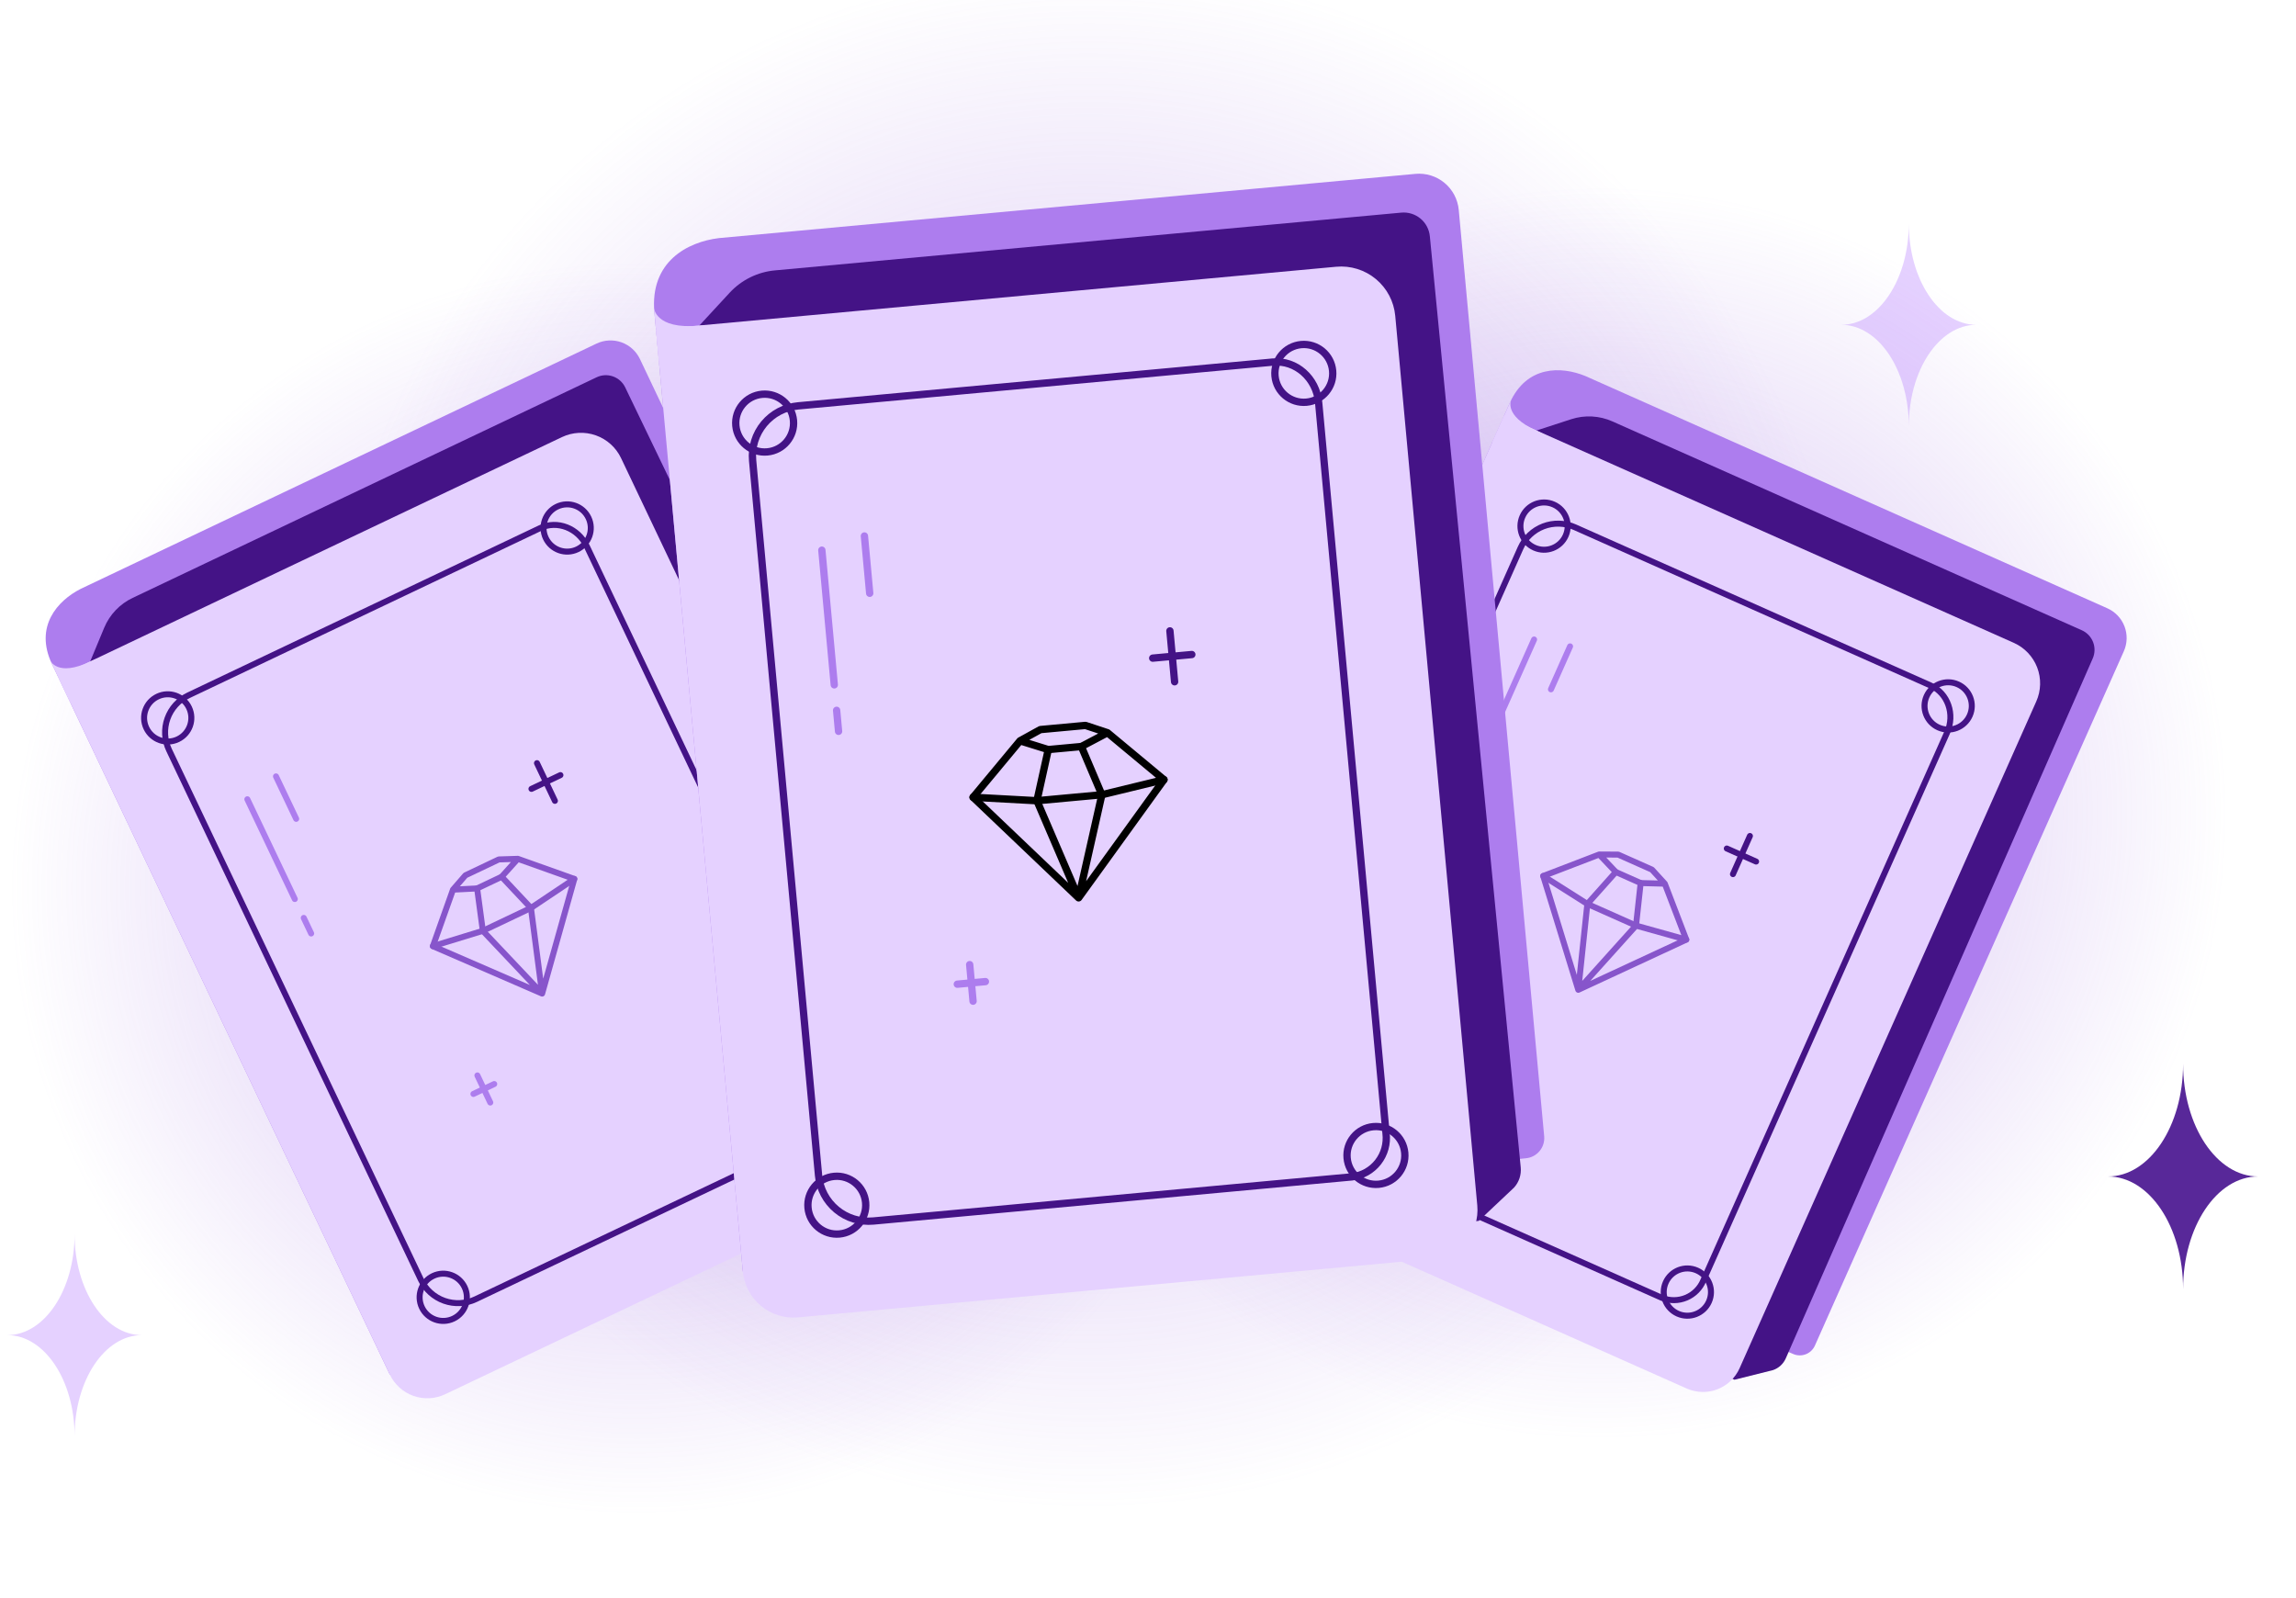 <svg xmlns="http://www.w3.org/2000/svg" fill="none" viewBox="0 0 1319 918" height="918" width="1319">
<g clip-path="url(#clip0_3450_1127)">
<path fill="#E5D1FF" d="M1135.34 186.596C1113.91 186.596 1096.57 212.66 1096.57 244.812C1096.57 212.66 1079.21 186.596 1057.77 186.596C1079.21 186.596 1096.57 160.553 1096.57 128.401C1096.57 160.553 1113.93 186.596 1135.34 186.596Z"></path>
<path fill="#E5D1FF" d="M81.502 767.008C60.136 767.008 42.851 792.988 42.851 825.037C42.851 792.988 25.545 767.008 4.18 767.008C25.545 767.008 42.851 741.048 42.851 709C42.851 741.048 60.157 767.008 81.502 767.008Z"></path>
<path fill="#582899" d="M1297.25 675.864C1273.42 675.864 1254.14 704.845 1254.14 740.594C1254.14 704.845 1234.83 675.864 1211 675.864C1234.83 675.864 1254.14 646.907 1254.14 611.158C1254.14 646.907 1273.44 675.864 1297.25 675.864Z"></path>
<circle fill="url(#paint0_radial_3450_1127)" r="360" cy="510.096" cx="365.734" opacity="0.5"></circle>
<circle fill="url(#paint1_radial_3450_1127)" r="360" cy="467.096" cx="919.734" opacity="0.5"></circle>
<circle fill="url(#paint2_radial_3450_1127)" r="442.628" cy="423.723" cx="625.362" opacity="0.5"></circle>
<g filter="url(#filter0_d_3450_1127)">
<path fill="#AD7DEE" d="M227.92 785.687L533.791 643.614L533.151 619.699L554.551 609.195C555.679 608.662 556.691 607.912 557.529 606.988C558.367 606.063 559.015 604.983 559.435 603.809C559.856 602.634 560.041 601.388 559.98 600.141C559.919 598.895 559.613 597.673 559.08 596.545L371.584 202.229C369.445 197.757 365.619 194.317 360.945 192.664C356.271 191.012 351.131 191.282 346.657 193.416L50.252 334.354C37.086 341.082 23.552 355.887 33.852 377.548L227.92 785.687Z"></path>
<path fill="#441386" d="M543.932 644.402L554.12 623.987C554.759 622.394 555.058 620.686 554.999 618.971C554.94 617.256 554.525 615.572 553.779 614.026L363.125 218.524C361.707 215.593 359.187 213.343 356.116 212.263C353.045 211.183 349.671 211.361 346.731 212.76L80.243 339.473C72.845 342.964 67.004 349.073 63.849 356.62L54.09 380.103L246.835 785.459L543.932 644.402Z"></path>
<path fill="#E5D1FF" d="M540.834 637.901L360.765 259.202C357.863 253.098 352.654 248.397 346.286 246.133C339.918 243.869 332.911 244.228 326.807 247.13L37.305 384.787L227.928 785.681C229.27 788.511 231.157 791.048 233.481 793.148C235.804 795.249 238.52 796.87 241.47 797.921C244.421 798.971 247.55 799.43 250.678 799.27C253.806 799.111 256.872 798.336 259.7 796.991L529.926 668.501C535.423 665.881 539.657 661.19 541.702 655.454C543.746 649.719 543.434 643.407 540.834 637.901V637.901Z"></path>
<path stroke-linejoin="round" stroke-linecap="round" stroke-width="3.443" stroke="#441386" d="M488.948 620.818L341.074 309.827C336.105 299.378 324.138 294.712 314.318 299.381L112.297 395.441C109.495 396.77 106.982 398.639 104.902 400.94C102.822 403.241 101.217 405.929 100.177 408.851C99.136 411.773 98.683 414.871 98.841 417.968C98.999 421.066 99.765 424.102 101.097 426.903L245.78 731.182C248.471 736.841 253.299 741.199 259.203 743.298C265.107 745.397 271.604 745.064 277.262 742.373L481.037 645.48C485.354 643.256 488.613 639.41 490.096 634.786C491.579 630.162 491.166 625.138 488.948 620.818V620.818Z"></path>
<path stroke-linejoin="round" stroke-linecap="round" stroke-width="3.443" stroke="#441386" d="M106.162 420.708C112.933 417.488 115.812 409.389 112.593 402.617C109.373 395.846 101.274 392.967 94.503 396.187C87.731 399.407 84.852 407.506 88.072 414.277C91.292 421.048 99.391 423.927 106.162 420.708Z"></path>
<path stroke-linejoin="round" stroke-linecap="round" stroke-width="3.443" stroke="#441386" d="M335.631 311.602C342.402 308.382 345.281 300.283 342.062 293.512C338.842 286.741 330.743 283.862 323.971 287.081C317.2 290.301 314.321 298.4 317.541 305.172C320.76 311.943 328.86 314.822 335.631 311.602Z"></path>
<path stroke-linejoin="round" stroke-linecap="round" stroke-width="3.443" stroke="#441386" d="M264.443 753.56C271.215 750.341 274.094 742.241 270.874 735.47C267.654 728.699 259.555 725.82 252.784 729.039C246.013 732.259 243.134 740.358 246.353 747.13C249.573 753.901 257.672 756.78 264.443 753.56Z"></path>
<path stroke-linejoin="round" stroke-linecap="round" stroke-width="3.443" stroke="#441386" d="M493.904 644.461C500.676 641.241 503.555 633.142 500.335 626.37C497.115 619.599 489.016 616.72 482.245 619.94C475.474 623.159 472.594 631.259 475.814 638.03C479.034 644.801 487.133 647.68 493.904 644.461Z"></path>
<path stroke-linejoin="round" stroke-linecap="round" stroke-width="3.443" stroke="#8755CB" d="M264.217 507.107L278.075 506.409L281.361 530.773L315.421 566.806L252.675 539.574L264.217 507.107ZM264.217 507.107L271.359 498.872L290.541 489.751L301.456 489.4L333.903 500.951L315.421 566.806L308.99 517.636L292.166 499.709L301.456 489.4"></path>
<path stroke-linejoin="round" stroke-linecap="round" stroke-width="3.443" stroke="#8755CB" d="M252.672 539.567L281.358 530.767L308.986 517.63L333.9 500.944"></path>
<path stroke-linejoin="round" stroke-linecap="round" stroke-width="3.443" stroke="#8755CB" d="M278.055 506.415L292.165 499.706"></path>
<path stroke-linejoin="round" stroke-linecap="round" stroke-width="3.443" stroke="#441386" d="M312.461 434.434L322.76 456.094"></path>
<path stroke-linejoin="round" stroke-linecap="round" stroke-width="3.443" stroke="#441386" d="M309.289 449.221L325.935 441.306"></path>
<path stroke-linejoin="round" stroke-linecap="round" stroke-width="3.443" stroke="#AD7DEE" d="M278.234 613.841L285.633 629.4"></path>
<path stroke-linejoin="round" stroke-linecap="round" stroke-width="3.443" stroke="#AD7DEE" d="M275.945 624.464L287.901 618.779"></path>
<path fill="#E5D1FF" d="M32.792 375.329C32.792 375.329 36.62 385.198 55.878 376.041C75.136 366.883 62.85 390.703 62.85 390.703L44.298 399.525L32.792 375.329Z"></path>
<path stroke-linejoin="round" stroke-linecap="round" stroke-width="3.443" stroke="#AD7DEE" d="M146.078 455.181L173.332 512.498"></path>
<path stroke-linejoin="round" stroke-linecap="round" stroke-width="3.443" stroke="#AD7DEE" d="M178.484 523.346L182.737 532.288"></path>
<path stroke-linejoin="round" stroke-linecap="round" stroke-width="3.443" stroke="#AD7DEE" d="M162.531 442.045L174.127 466.432"></path>
</g>
<g filter="url(#filter1_d_3450_1127)">
<path fill="#AD7DEE" d="M687.514 640.581L994.399 780.453L1012.15 764.408L1034.04 773.828C1035.18 774.338 1036.41 774.618 1037.66 774.653C1038.9 774.689 1040.15 774.478 1041.31 774.033C1042.48 773.588 1043.55 772.918 1044.45 772.061C1045.36 771.204 1046.09 770.176 1046.6 769.038L1224.09 370.118C1226.1 365.584 1226.22 360.44 1224.44 355.815C1222.65 351.19 1219.1 347.463 1214.57 345.452L914.705 212.032C901.031 206.41 880.982 205.762 871.232 227.676L687.514 640.581Z"></path>
<path fill="#441386" d="M1000.39 788.662L1022.53 783.119C1024.15 782.567 1025.64 781.683 1026.91 780.523C1028.17 779.363 1029.18 777.952 1029.87 776.38L1206.21 374.289C1207.51 371.305 1207.58 367.928 1206.41 364.893C1205.23 361.858 1202.9 359.412 1199.92 358.089L930.324 238.134C922.86 234.787 914.421 234.325 906.636 236.838L882.454 244.704L699.989 654.793L1000.39 788.662Z"></path>
<path fill="#E5D1FF" d="M1003.32 782.082L1173.78 398.961C1176.53 392.786 1176.71 385.772 1174.29 379.463C1171.86 373.154 1167.03 368.066 1160.86 365.319L867.977 235.005L687.52 640.58C686.244 643.44 685.545 646.524 685.461 649.655C685.378 652.786 685.913 655.903 687.035 658.827C688.156 661.752 689.844 664.426 692 666.698C694.156 668.97 696.738 670.795 699.6 672.068L972.979 793.705C978.545 796.175 984.862 796.338 990.548 794.16C996.234 791.982 1000.82 787.639 1003.32 782.082V782.082Z"></path>
<path stroke-linejoin="round" stroke-linecap="round" stroke-width="3.443" stroke="#441386" d="M982.535 731.557L1122.52 416.935C1127.23 406.364 1122.98 394.239 1113.05 389.819L908.671 298.883C905.839 297.62 902.784 296.927 899.684 296.845C896.583 296.762 893.497 297.291 890.601 298.402C887.706 299.513 885.058 301.184 882.808 303.319C880.558 305.454 878.751 308.012 877.49 310.846L740.524 618.678C737.976 624.402 737.808 630.904 740.054 636.753C742.301 642.603 746.78 647.32 752.505 649.867L958.658 741.592C963.155 743.425 968.196 743.397 972.673 741.515C977.15 739.633 980.697 736.052 982.535 731.557V731.557Z"></path>
<path stroke-linejoin="round" stroke-linecap="round" stroke-width="3.443" stroke="#441386" d="M885.491 310.662C892.341 313.71 900.365 310.627 903.413 303.777C906.461 296.927 903.379 288.903 896.529 285.855C889.678 282.807 881.654 285.889 878.606 292.739C875.558 299.59 878.641 307.614 885.491 310.662Z"></path>
<path stroke-linejoin="round" stroke-linecap="round" stroke-width="3.443" stroke="#441386" d="M1117.64 413.958C1124.49 417.006 1132.51 413.923 1135.56 407.073C1138.61 400.223 1135.53 392.199 1128.68 389.151C1121.83 386.103 1113.8 389.185 1110.75 396.035C1107.71 402.886 1110.79 410.91 1117.64 413.958Z"></path>
<path stroke-linejoin="round" stroke-linecap="round" stroke-width="3.443" stroke="#441386" d="M735.663 647.414C742.513 650.462 750.537 647.379 753.585 640.529C756.633 633.679 753.551 625.655 746.7 622.607C739.85 619.559 731.826 622.641 728.778 629.491C725.73 636.342 728.812 644.366 735.663 647.414Z"></path>
<path stroke-linejoin="round" stroke-linecap="round" stroke-width="3.443" stroke="#441386" d="M967.803 750.7C974.654 753.748 982.678 750.665 985.726 743.815C988.774 736.965 985.691 728.941 978.841 725.893C971.991 722.845 963.967 725.927 960.919 732.778C957.871 739.628 960.953 747.652 967.803 750.7Z"></path>
<path stroke-linejoin="round" stroke-linecap="round" stroke-width="3.443" stroke="#8755CB" d="M922.695 486.911L932.241 496.982L915.875 515.328L910.666 564.636L890.53 499.268L922.695 486.911ZM922.695 486.911L933.596 486.978L953.002 495.612L960.369 503.674L972.705 535.831L910.666 564.636L943.826 527.765L946.497 503.325L960.369 503.674"></path>
<path stroke-linejoin="round" stroke-linecap="round" stroke-width="3.443" stroke="#8755CB" d="M890.531 499.257L915.876 515.317L943.828 527.754L972.707 535.82"></path>
<path stroke-linejoin="round" stroke-linecap="round" stroke-width="3.443" stroke="#8755CB" d="M932.234 496.967L946.509 503.318"></path>
<path stroke-linejoin="round" stroke-linecap="round" stroke-width="3.443" stroke="#441386" d="M1009.27 476.277L999.523 498.191"></path>
<path stroke-linejoin="round" stroke-linecap="round" stroke-width="3.443" stroke="#441386" d="M995.984 483.48L1012.82 490.973"></path>
<path stroke-linejoin="round" stroke-linecap="round" stroke-width="3.443" stroke="#AD7DEE" d="M850.758 566.992L843.754 582.733"></path>
<path stroke-linejoin="round" stroke-linecap="round" stroke-width="3.443" stroke="#AD7DEE" d="M841.211 572.172L853.306 577.553"></path>
<path fill="#E5D1FF" d="M872.23 225.428C872.23 225.428 867.225 234.756 886.708 243.424C906.191 252.093 880.107 258.258 880.107 258.258L861.338 249.907L872.23 225.428Z"></path>
<path stroke-linejoin="round" stroke-linecap="round" stroke-width="3.443" stroke="#AD7DEE" d="M885.281 363.408L859.481 421.394"></path>
<path stroke-linejoin="round" stroke-linecap="round" stroke-width="3.443" stroke="#AD7DEE" d="M854.586 432.36L850.561 441.407"></path>
<path stroke-linejoin="round" stroke-linecap="round" stroke-width="3.443" stroke="#AD7DEE" d="M905.945 367.353L894.968 392.025"></path>
</g>
<g filter="url(#filter2_d_3450_1127)">
<path fill="#AD7DEE" d="M431.602 725.54L843.044 691.333L852.399 663.58L881.423 660.54C882.945 660.403 884.424 659.968 885.777 659.26C887.13 658.551 888.33 657.583 889.309 656.411C890.287 655.238 891.027 653.884 891.482 652.426C891.938 650.969 892.102 649.435 891.965 647.914L842.88 115.668C842.309 109.626 839.364 104.059 834.69 100.187C830.016 96.316 823.996 94.458 817.953 95.022L417.869 131.919C399.9 134.095 378.1 145.397 380.797 174.635L431.602 725.54Z"></path>
<path fill="#441386" d="M854.353 696.519L874.675 677.358C876.08 675.796 877.145 673.96 877.801 671.964C878.457 669.969 878.69 667.858 878.485 665.768L826.272 130.826C825.878 126.86 823.933 123.21 820.859 120.674C817.785 118.137 813.833 116.918 809.865 117.285L450.161 150.457C440.187 151.347 430.897 155.903 424.086 163.244L402.964 186.112L453.423 733.259L854.353 696.519Z"></path>
<path fill="#E5D1FF" d="M853.541 687.742L806.401 176.576C805.641 168.337 801.639 160.737 795.276 155.449C788.913 150.16 780.71 147.616 772.471 148.376L381.703 184.413L431.606 725.538C431.955 729.356 433.053 733.068 434.837 736.462C436.621 739.856 439.057 742.865 442.004 745.317C444.952 747.769 448.354 749.616 452.016 750.753C455.678 751.889 459.528 752.293 463.346 751.941L828.094 718.304C835.516 717.612 842.362 714.008 847.131 708.279C851.901 702.551 854.205 695.167 853.541 687.742V687.742Z"></path>
<path stroke-linejoin="round" stroke-linecap="round" stroke-width="4.209" stroke="#441386" d="M801.115 646.215L762.403 226.441C761.102 212.337 749.319 201.925 736.064 203.148L463.378 228.295C459.597 228.641 455.92 229.728 452.559 231.494C449.198 233.261 446.219 235.673 443.791 238.592C441.363 241.511 439.534 244.879 438.409 248.505C437.283 252.132 436.883 255.944 437.232 259.725L475.108 670.44C475.813 678.078 479.522 685.123 485.421 690.026C491.32 694.929 498.926 697.288 506.564 696.583L781.618 671.218C787.517 670.484 792.884 667.438 796.54 662.75C800.196 658.062 801.841 652.115 801.115 646.215V646.215Z"></path>
<path stroke-linejoin="round" stroke-linecap="round" stroke-width="4.209" stroke="#441386" d="M445.672 254.74C454.811 253.897 461.537 245.804 460.695 236.665C459.852 227.525 451.759 220.799 442.619 221.642C433.48 222.485 426.754 230.577 427.596 239.717C428.439 248.857 436.532 255.583 445.672 254.74Z"></path>
<path stroke-linejoin="round" stroke-linecap="round" stroke-width="4.209" stroke="#441386" d="M755.406 226.186C764.546 225.343 771.272 217.251 770.429 208.111C769.586 198.971 761.494 192.245 752.354 193.088C743.214 193.931 736.488 202.024 737.331 211.163C738.174 220.303 746.266 227.029 755.406 226.186Z"></path>
<path stroke-linejoin="round" stroke-linecap="round" stroke-width="4.209" stroke="#441386" d="M487.125 704.033C496.265 703.19 502.991 695.097 502.148 685.958C501.305 676.818 493.212 670.092 484.072 670.935C474.933 671.778 468.207 679.87 469.05 689.01C469.892 698.15 477.985 704.876 487.125 704.033Z"></path>
<path stroke-linejoin="round" stroke-linecap="round" stroke-width="4.209" stroke="#441386" d="M796.836 675.472C805.976 674.629 812.701 666.537 811.859 657.397C811.016 648.257 802.923 641.531 793.783 642.374C784.644 643.217 777.918 651.31 778.761 660.449C779.603 669.589 787.696 676.315 796.836 675.472Z"></path>
<path stroke-linejoin="round" stroke-linecap="round" stroke-width="4.209" stroke="black" d="M590.848 420.718L607.069 425.763L600.564 455.149L624.501 510.927L563.887 453.158L590.848 420.718ZM590.848 420.718L602.531 414.268L628.422 411.88L641.113 416.083L673.527 443.047L624.501 510.927L637.858 451.709L626.089 424.009L641.113 416.083"></path>
<path stroke-linejoin="round" stroke-linecap="round" stroke-width="4.209" stroke="black" d="M563.891 453.149L600.568 455.14L637.862 451.701L673.531 443.038"></path>
<path stroke-linejoin="round" stroke-linecap="round" stroke-width="4.209" stroke="black" d="M607.047 425.758L626.092 424.001"></path>
<path stroke-linejoin="round" stroke-linecap="round" stroke-width="4.209" stroke="#441386" d="M676.953 357.565L679.649 386.803"></path>
<path stroke-linejoin="round" stroke-linecap="round" stroke-width="4.209" stroke="#441386" d="M667.07 373.222L689.539 371.15"></path>
<path stroke-linejoin="round" stroke-linecap="round" stroke-width="4.209" stroke="#AD7DEE" d="M561.93 549.293L563.866 570.295"></path>
<path stroke-linejoin="round" stroke-linecap="round" stroke-width="4.209" stroke="#AD7DEE" d="M554.82 560.534L570.958 559.046"></path>
<path fill="#E5D1FF" d="M380.52 171.648C380.52 171.648 380.754 184.604 406.749 182.207C432.744 179.81 408.574 201.999 408.574 201.999L383.532 204.308L380.52 171.648Z"></path>
<path stroke-linejoin="round" stroke-linecap="round" stroke-width="4.209" stroke="#AD7DEE" d="M477 311.2L484.135 388.566"></path>
<path stroke-linejoin="round" stroke-linecap="round" stroke-width="4.209" stroke="#AD7DEE" d="M485.484 403.204L486.598 415.275"></path>
<path stroke-linejoin="round" stroke-linecap="round" stroke-width="4.209" stroke="#AD7DEE" d="M501.453 303.047L504.489 335.965"></path>
</g>
</g>
<defs>
<filter color-interpolation-filters="sRGB" filterUnits="userSpaceOnUse" height="643.838" width="565.905" y="177.508" x="8.173" id="filter0_d_3450_1127">
<feFlood result="BackgroundImageFix" flood-opacity="0"></feFlood>
<feColorMatrix result="hardAlpha" values="0 0 0 0 0 0 0 0 0 0 0 0 0 0 0 0 0 0 127 0" type="matrix" in="SourceAlpha"></feColorMatrix>
<feOffset dy="3.979" dx="-3.979"></feOffset>
<feGaussianBlur stdDeviation="9.033"></feGaussianBlur>
<feComposite operator="out" in2="hardAlpha"></feComposite>
<feColorMatrix values="0 0 0 0 0 0 0 0 0 0 0 0 0 0 0 0 0 0 0.08 0" type="matrix"></feColorMatrix>
<feBlend result="effect1_dropShadow_3450_1127" in2="BackgroundImageFix" mode="normal"></feBlend>
<feBlend result="shape" in2="effect1_dropShadow_3450_1127" in="SourceGraphic" mode="normal"></feBlend>
</filter>
<filter color-interpolation-filters="sRGB" filterUnits="userSpaceOnUse" height="623.104" width="576.366" y="194.624" x="663.408" id="filter1_d_3450_1127">
<feFlood result="BackgroundImageFix" flood-opacity="0"></feFlood>
<feColorMatrix result="hardAlpha" values="0 0 0 0 0 0 0 0 0 0 0 0 0 0 0 0 0 0 127 0" type="matrix" in="SourceAlpha"></feColorMatrix>
<feOffset dy="3.979" dx="-3.979"></feOffset>
<feGaussianBlur stdDeviation="9.033"></feGaussianBlur>
<feComposite operator="out" in2="hardAlpha"></feComposite>
<feColorMatrix values="0 0 0 0 0 0 0 0 0 0 0 0 0 0 0 0 0 0 0.08 0" type="matrix"></feColorMatrix>
<feBlend result="effect1_dropShadow_3450_1127" in2="BackgroundImageFix" mode="normal"></feBlend>
<feBlend result="shape" in2="effect1_dropShadow_3450_1127" in="SourceGraphic" mode="normal"></feBlend>
</filter>
<filter color-interpolation-filters="sRGB" filterUnits="userSpaceOnUse" height="701.318" width="555.661" y="77.7" x="353.57" id="filter2_d_3450_1127">
<feFlood result="BackgroundImageFix" flood-opacity="0"></feFlood>
<feColorMatrix result="hardAlpha" values="0 0 0 0 0 0 0 0 0 0 0 0 0 0 0 0 0 0 127 0" type="matrix" in="SourceAlpha"></feColorMatrix>
<feOffset dy="4.865" dx="-4.865"></feOffset>
<feGaussianBlur stdDeviation="11.044"></feGaussianBlur>
<feComposite operator="out" in2="hardAlpha"></feComposite>
<feColorMatrix values="0 0 0 0 0 0 0 0 0 0 0 0 0 0 0 0 0 0 0.08 0" type="matrix"></feColorMatrix>
<feBlend result="effect1_dropShadow_3450_1127" in2="BackgroundImageFix" mode="normal"></feBlend>
<feBlend result="shape" in2="effect1_dropShadow_3450_1127" in="SourceGraphic" mode="normal"></feBlend>
</filter>
<radialGradient gradientTransform="translate(365.734 510.096) rotate(90) scale(360)" gradientUnits="userSpaceOnUse" r="1" cy="0" cx="0" id="paint0_radial_3450_1127">
<stop stop-color="#9F6EE1"></stop>
<stop stop-opacity="0" stop-color="#9F6EE1" offset="1"></stop>
</radialGradient>
<radialGradient gradientTransform="translate(919.734 467.096) rotate(90) scale(360)" gradientUnits="userSpaceOnUse" r="1" cy="0" cx="0" id="paint1_radial_3450_1127">
<stop stop-color="#9F6EE1"></stop>
<stop stop-opacity="0" stop-color="#9F6EE1" offset="1"></stop>
</radialGradient>
<radialGradient gradientTransform="translate(625.362 423.723) rotate(90) scale(442.628)" gradientUnits="userSpaceOnUse" r="1" cy="0" cx="0" id="paint2_radial_3450_1127">
<stop stop-color="#9F6EE1"></stop>
<stop stop-opacity="0" stop-color="#9F6EE1" offset="1"></stop>
</radialGradient>
<clipPath id="clip0_3450_1127">
<rect fill="white" height="917.039" width="1318.11"></rect>
</clipPath>
</defs>
</svg>
